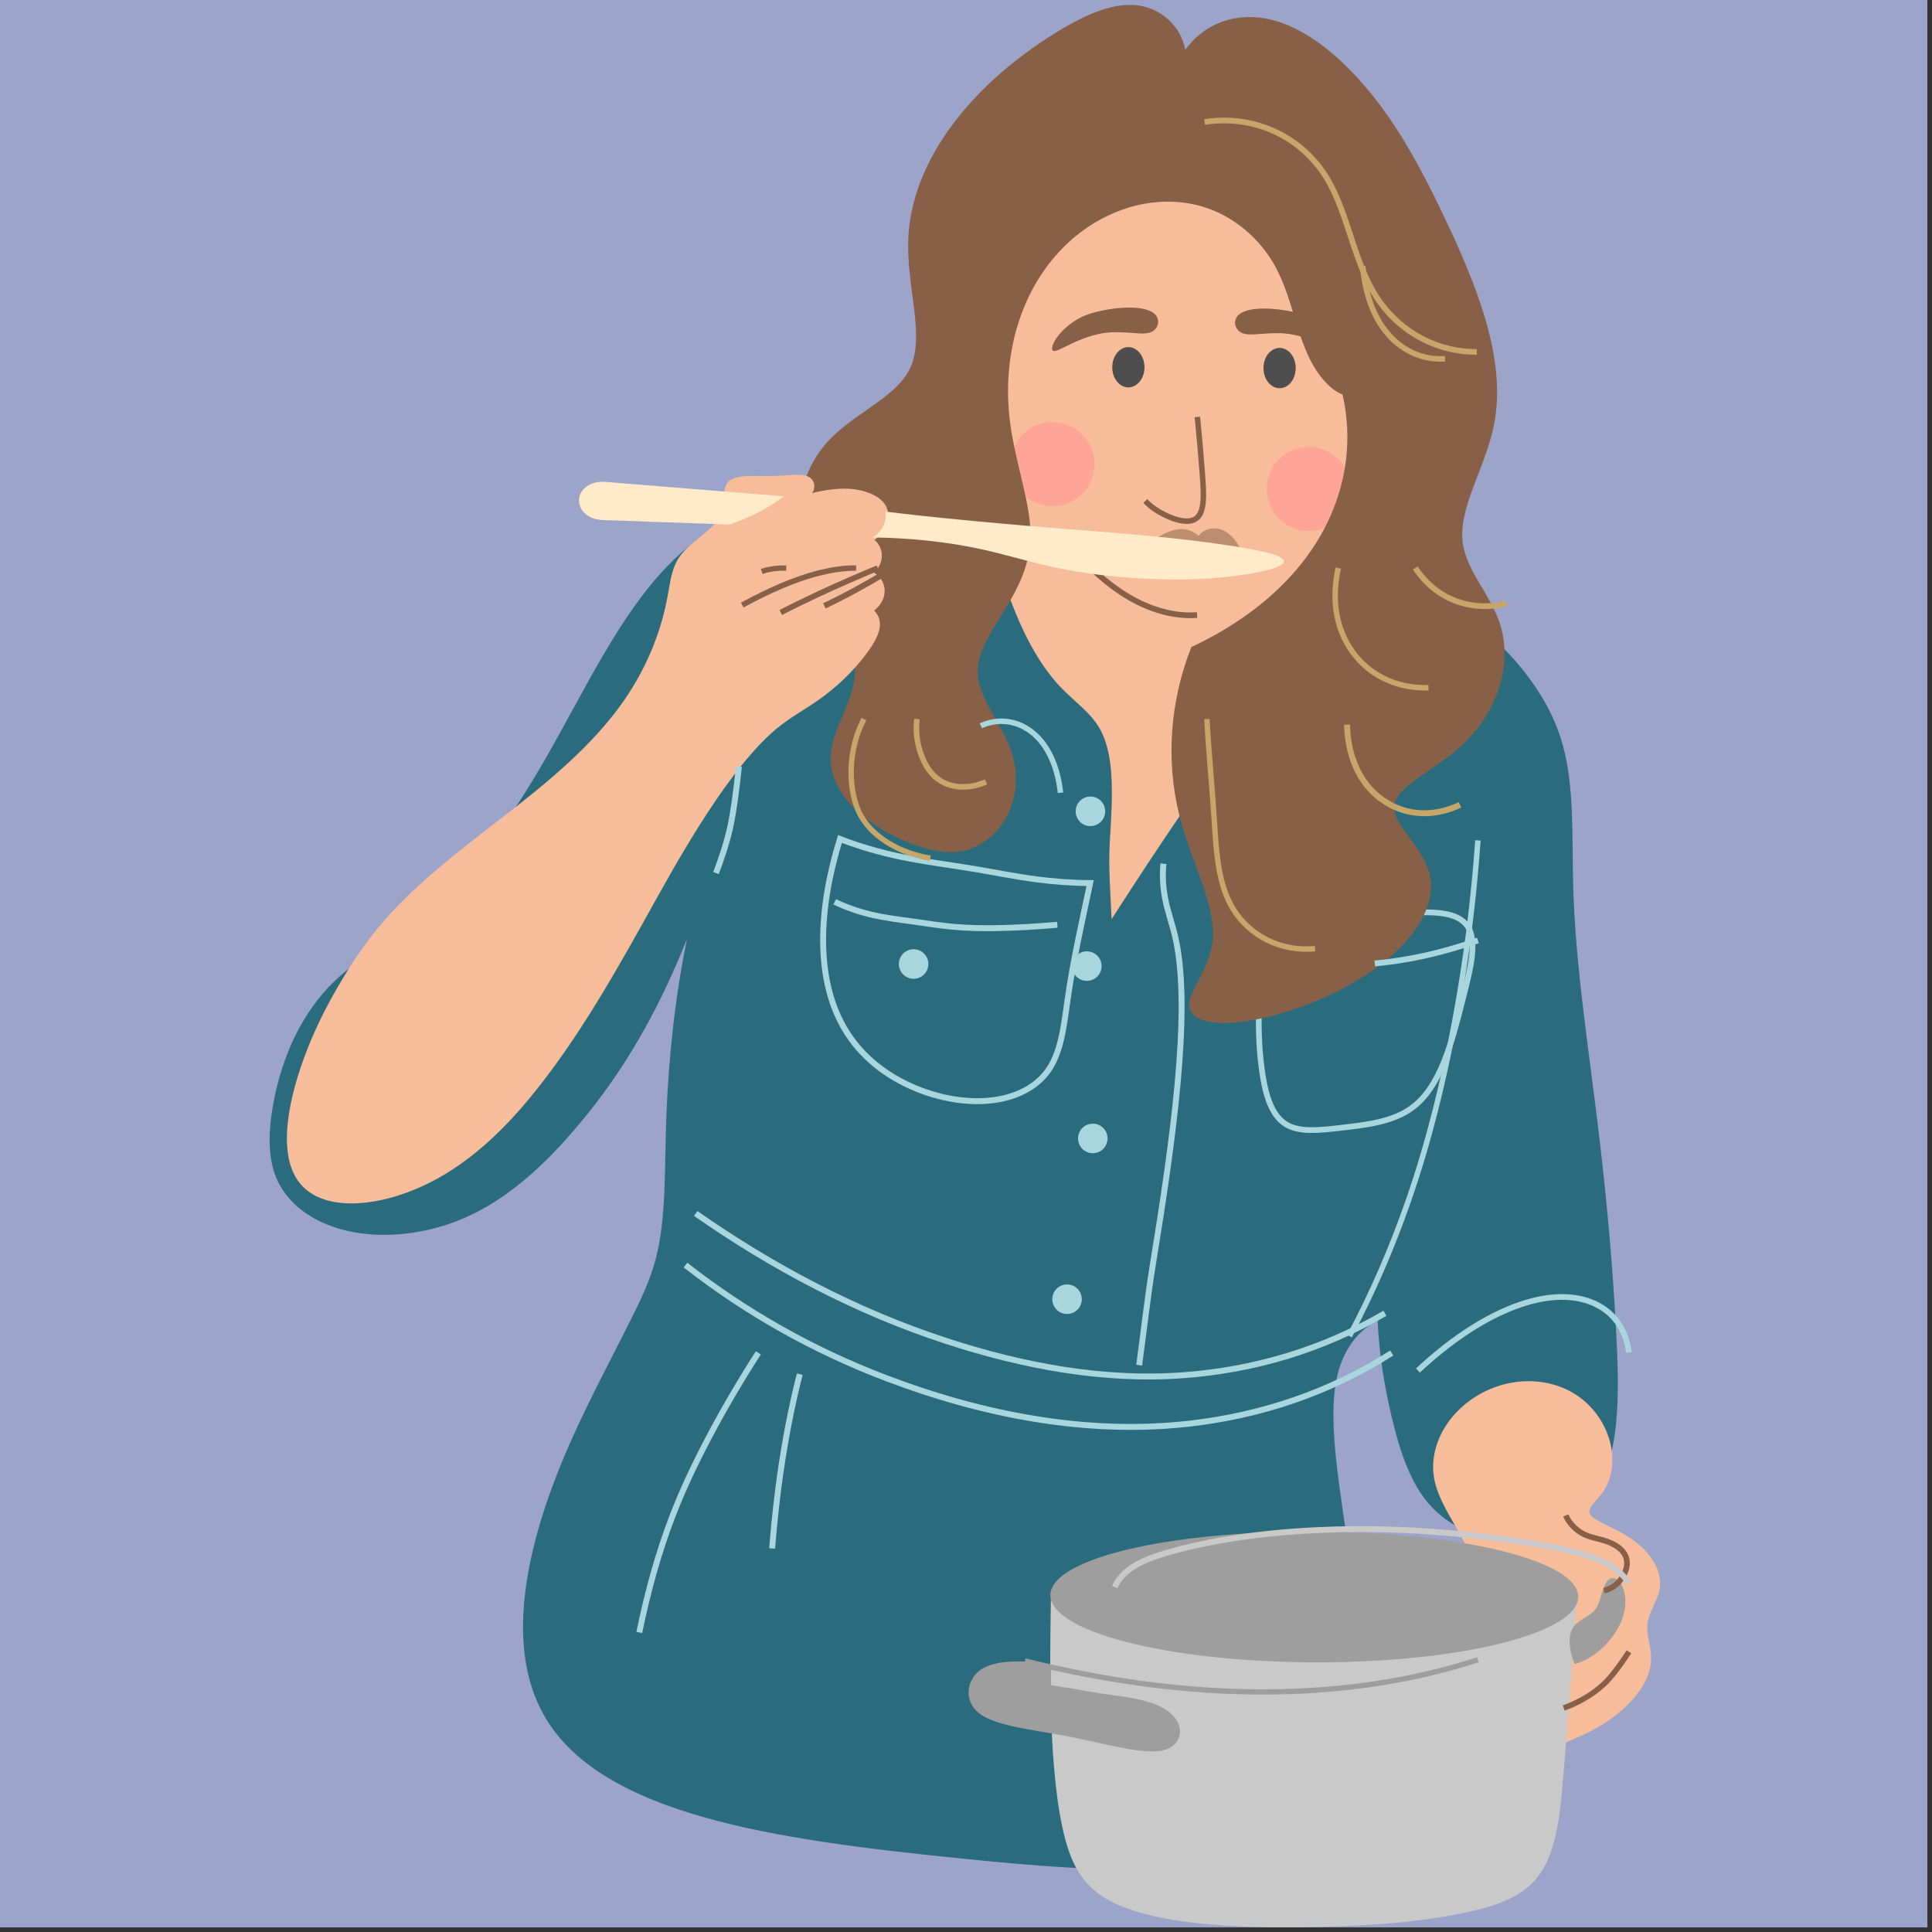 <svg version="1.0" preserveAspectRatio="xMidYMid meet" height="278" viewBox="0 0 208.5 208.5" zoomAndPan="magnify" width="278" xmlns:xlink="http://www.w3.org/1999/xlink" xmlns="http://www.w3.org/2000/svg"><rect x="0" y="0" width="208.5" height="208.5" fill="#333333" stroke="none"/><defs><clipPath id="45d8448ef0"><path clip-rule="nonzero" d="M 154.652 149.051 L 179.16 149.051 L 179.16 188.406 L 154.652 188.406 Z M 154.652 149.051"></path></clipPath><clipPath id="4aa4c8fe5c"><path clip-rule="nonzero" d="M 113.301 171.82 L 170.168 171.82 L 170.168 207.996 L 113.301 207.996 Z M 113.301 171.82"></path></clipPath><clipPath id="d15e41ed64"><path clip-rule="nonzero" d="M 166.777 174.457 L 179.16 174.457 L 179.16 187.5 L 166.777 187.5 Z M 166.777 174.457"></path></clipPath></defs><path fill-rule="nonzero" fill-opacity="1" d="M 0 0 L 208 0 L 208 208 L 0 208 Z M 0 0" fill="#ffffff"></path><path fill-rule="nonzero" fill-opacity="1" d="M 0 0 L 208 0 L 208 208 L 0 208 Z M 0 0" fill="#9da4c9"></path><path fill-rule="nonzero" fill-opacity="1" d="M 131.285 9.418 C 127.273 8.641 122.891 10.246 119.09 12.953 C 115.781 15.305 113.027 18.391 111.062 21.984 C 108.797 26.133 107.617 30.859 106.254 35.562 C 104.848 40.422 103.223 45.219 102.191 50.129 C 101.324 54.277 100.863 58.496 100.43 62.719 C 100.023 66.688 99.645 70.652 99.812 74.602 C 99.984 78.59 100.723 82.543 101.617 86.465 C 102.75 91.422 104.152 96.297 106.086 100.965 C 107.73 104.941 109.719 108.688 112.762 111.266 C 115.852 113.883 119.793 115.191 123.199 114.191 C 126.945 113.086 129.707 109.277 131.461 104.832 C 133.148 100.551 133.758 95.879 135.203 91.418 C 136.445 87.574 138.312 83.914 140.223 80.297 C 142.461 76.047 144.773 71.844 146.621 67.441 C 148.535 62.875 149.926 58.113 150.883 53.25 C 151.867 48.238 152.352 43.164 151.777 38.188 C 151.199 33.18 149.523 28.344 147.027 23.926 C 144.992 20.324 142.41 17.07 139.391 14.246 C 136.949 11.965 134.285 10.02 131.285 9.418" fill="#f7bd9a"></path><path fill-rule="nonzero" fill-opacity="1" d="M 102.359 49.902 C 98.117 46.941 90.664 49.484 83.199 53.336 C 79.188 55.402 75.352 57.688 72.117 61 C 66.891 66.355 63.258 74.188 59.027 81.594 C 55.156 88.367 50.594 94.891 45.082 99.246 C 42.02 101.664 38.66 103.398 36.027 105.957 C 32.59 109.301 30.488 113.91 29.551 118.809 C 28.902 122.191 28.773 125.602 30.367 128.195 C 33.293 132.949 40.848 134.57 48.23 132.16 C 54.266 130.195 59.203 125.477 63.574 120.004 C 68.059 114.398 71.453 108.09 74.137 101.328 C 72.859 107.59 72.172 113.973 71.918 120.316 C 71.695 125.836 71.949 131.422 70.75 135.918 C 70.129 138.246 69.148 140.277 68.129 142.316 C 65.547 147.48 62.797 152.523 60.629 157.809 C 56.582 167.66 54.613 177.887 58.703 185.109 C 64.781 195.852 83.566 198.52 103.441 200.539 C 119.242 202.148 134.637 203.281 141.582 195.73 C 146.867 189.984 147.051 179.738 145.777 169.273 C 144.758 160.922 142.848 152.527 144.633 147.375 C 145.391 145.203 146.715 143.504 148.672 142.496 C 148.832 146.012 149.371 149.473 150.18 152.875 C 151.141 156.906 152.402 160.73 154.977 163.098 C 159.875 167.605 167.316 167.133 171.5 161.961 C 174.949 157.707 174.793 150.648 174.387 143.172 C 174.027 136.508 173.43 129.871 172.656 123.227 C 171.559 113.805 170 104.414 169.77 95.336 C 169.641 90.09 169.895 84.914 168.668 80.457 C 167.875 77.555 166.445 75.004 164.676 72.711 C 160.191 66.898 153.949 63.434 148.363 64.781 C 143.578 65.934 139.793 70.82 135.984 75.891 C 130.34 83.41 125.094 91.203 119.965 99.191 C 119.844 96.383 119.602 93.578 119.773 90.754 C 120.047 86.203 120.359 81.695 118.727 78.711 C 117.738 76.902 115.926 75.711 114.41 74.105 C 111.777 71.312 109.938 67.383 108.562 63.363 C 106.695 57.891 105.668 52.211 102.359 49.902" fill="#2a6c7e"></path><path fill-rule="nonzero" fill-opacity="1" d="M 109.043 50.082 C 109.039 47.566 111.066 45.531 113.586 45.535 C 116.098 45.539 118.129 47.566 118.129 50.082 C 118.129 52.594 116.098 54.625 113.586 54.625 C 111.066 54.629 109.039 52.598 109.043 50.082" fill="#ffa598"></path><path fill-rule="nonzero" fill-opacity="1" d="M 136.703 52.766 C 136.699 50.25 138.727 48.215 141.242 48.219 C 143.758 48.223 145.785 50.25 145.785 52.766 C 145.785 55.281 143.758 57.309 141.242 57.309 C 138.727 57.312 136.699 55.281 136.703 52.766" fill="#ffa598"></path><path stroke-miterlimit="4" stroke-opacity="1" stroke-width="77.138" stroke="#a8d6dd" d="M 13436.396 13374.275 C 13350.381 12773.274 13308.373 12177.768 13379.386 11614.236 C 13421.393 11279.514 13496.906 10968.273 13705.442 10835.883 C 13885.473 10721.478 14155.52 10751.453 14431.067 10782.927 C 14794.13 10824.392 15152.692 10863.36 15414.237 11057.698 C 15796.803 11341.962 15946.329 11932.472 16099.356 12535.471 C 16200.873 12934.14 16299.89 13314.325 16152.865 13514.159 C 15975.834 13753.96 15482.749 13704.001 14956.658 13635.058 C 14446.57 13568.613 13940.983 13482.685 13436.396 13374.275 Z M 13436.396 13374.275" stroke-linejoin="miter" fill="none" transform="matrix(0.008, 0, 0, -0.008, 29.097, 207.995)" stroke-linecap="butt"></path><path fill-rule="nonzero" fill-opacity="1" d="M 127.918 5.359 C 127.426 2.895 125.574 1.215 123.395 0.695 C 120.473 -0.004 117.059 1.59 113.801 3.613 C 105.023 9.07 98.449 17.086 98.027 25.621 C 97.766 30.938 99.91 36.242 98.188 39.797 C 96.598 43.066 91.73 44.727 88.961 48.078 C 86.215 51.406 85.453 56.113 86.816 60.344 C 88.273 64.875 92.238 68.562 92.258 72.457 C 92.273 75.664 89.57 78.852 89.641 81.977 C 89.723 85.684 93.281 88.984 97.934 90.875 C 100.156 91.777 102.473 92.324 104.484 91.684 C 108.18 90.5 110.379 86.324 109.398 82 C 108.613 78.516 105.508 75.559 105.504 72.449 C 105.496 69.359 108.59 66.293 110.195 62.492 C 110.785 61.094 111.184 59.59 111.211 57.934 C 111.27 54.371 109.609 50.109 109.023 45.715 C 107.984 37.941 110.414 30.312 115.859 25.676 C 119.59 22.496 124.5 21.066 128.992 22.09 C 132.238 22.828 135.066 24.895 136.934 27.629 C 139.727 31.711 139.73 36.973 142.465 40.551 C 143.109 41.398 143.895 42.176 144.891 42.594 C 145.98 47.383 145.305 52.145 143.258 56.379 C 140.43 62.215 135.121 66.758 128.566 69.836 C 126.23 75.758 125.828 82.141 127.262 87.941 C 128.562 93.199 131.551 98.047 130.766 102.18 C 130.234 104.996 128 107.375 128.387 108.805 C 129.023 111.16 134.953 110.887 141.742 108.141 C 149.738 104.91 155.352 99.383 154.305 94.434 C 153.668 91.418 150.254 89.031 150.473 86.949 C 150.695 84.781 154.766 83.219 157.762 80.426 C 161.504 76.934 163.277 71.91 161.918 67.457 C 160.961 64.32 158.316 61.688 157.871 58.68 C 157.297 54.832 160.324 50.555 161.254 45.719 C 162.602 38.699 159.359 30.707 155.613 22.891 C 153.629 18.75 151.496 14.719 148.762 11.117 C 144.945 6.094 140.152 2.125 135.391 1.855 C 132.488 1.688 129.738 2.863 127.918 5.359" fill="#886047"></path><path fill-rule="nonzero" fill-opacity="1" d="M 122.926 59.277 C 123.617 58.77 124.332 58.297 125.09 57.891 C 125.871 57.473 126.664 57.094 127.473 57.094 C 128.145 57.094 128.812 57.336 129.336 57.824 C 129.836 57.234 130.52 56.961 131.238 57.031 C 132.25 57.129 133.125 57.875 133.723 58.969 L 133.715 59.086 C 133.105 59.602 132.398 59.965 131.652 60.176 C 130.863 60.398 130.027 60.434 129.184 60.453 C 128.379 60.469 127.574 60.461 126.77 60.43 C 125.855 60.398 124.934 60.344 124.156 60.051 C 123.691 59.875 123.273 59.629 122.926 59.277" fill="#bc8d6e"></path><path fill-rule="nonzero" fill-opacity="1" d="M 77.801 55.465 C 77.051 57.375 74.23 58.395 73.055 60.535 C 72.438 61.664 72.281 63.094 72.016 64.508 C 71.266 68.484 69.637 72.309 67.277 75.688 C 63.934 80.477 59.074 84.465 54.109 88.293 C 49.641 91.734 45.078 95.246 41.609 99.18 C 39.57 101.492 37.934 103.957 36.422 106.559 C 35.035 108.945 33.828 111.422 32.875 113.992 C 30.754 119.711 29.992 125.387 32.715 128.09 C 35.172 130.535 40.086 130.305 44.773 128.363 C 49.52 126.402 53.508 122.898 57.055 118.637 C 62.375 112.238 66.695 104.465 70.926 96.836 C 74.938 89.605 79.539 82.141 83.875 78.582 C 85.359 77.367 86.809 76.602 88.211 75.625 C 90.277 74.184 92.129 72.422 93.574 70.449 C 94.332 69.418 94.977 68.332 94.961 67.359 C 94.953 66.801 94.75 66.277 94.328 65.898 C 95.086 65.293 95.52 64.496 95.469 63.633 C 95.422 62.898 95.027 62.25 94.352 61.824 C 94.898 61.242 95.203 60.547 95.164 59.824 C 95.129 59.23 94.855 58.676 94.371 58.266 C 95.664 57.332 96.16 55.902 95.691 54.785 C 95.363 53.992 94.531 53.445 93.547 53.109 C 91.836 52.523 89.754 52.684 87.648 53.211 C 88.012 52.641 87.934 52.016 87.52 51.633 C 86.84 51.004 85.312 51.301 83.715 51.359 C 81.465 51.441 79.262 51.109 78.504 52.09 C 77.93 52.832 78.262 54.293 77.801 55.465" fill="#f7bd9a"></path><path fill-rule="nonzero" fill-opacity="1" d="M 84.59 53.566 L 65.332 52.004 C 63.766 51.879 62.574 52.73 62.492 53.891 C 62.41 55.059 63.473 56.066 65.035 56.121 L 78.719 56.609 C 79.848 56.227 80.945 55.762 81.992 55.211 C 82.898 54.73 83.77 54.184 84.59 53.566" fill="#ffeaca"></path><path stroke-miterlimit="4" stroke-opacity="1" stroke-width="68.273" stroke="#886047" d="M 9850.146 16300.019 C 10071.004 16087.784 10319.303 15912.689 10587.519 15815.857 C 10759.248 15753.955 10938.059 15722.562 11121.296 15734.942" stroke-linejoin="miter" fill="none" transform="matrix(0.009, 0, 0, -0.009, 29.097, 207.995)" stroke-linecap="butt"></path><path stroke-miterlimit="4" stroke-opacity="1" stroke-width="59.085" stroke="#886047" d="M 10012.023 16300.019 C 10032.707 16097.975 10050.327 15896.697 10065.266 15694.653 C 10081.354 15476.155 10097.058 15273.729 9997.85 15202.937 C 9920.476 15148.217 9785.262 15180.36 9654.644 15245.794 C 9579.568 15283.678 9509.088 15330.745 9450.099 15392.735" stroke-linejoin="miter" fill="none" transform="matrix(0.01, 0, 0, -0.01, 29.097, 207.995)" stroke-linecap="butt"></path><path fill-rule="nonzero" fill-opacity="1" d="M 133.387 34.359 C 133.883 33.254 136.344 33.043 139.148 33.578 C 140.18 33.777 141.188 34.074 142.059 34.594 C 144.113 35.828 145.008 37.566 144.66 37.93 C 144.258 38.352 141.816 36.258 138.621 35.984 C 137.691 35.906 136.738 35.992 135.781 36.059 C 135.004 36.113 134.254 36.152 133.785 35.797 C 133.34 35.465 133.152 34.867 133.387 34.359" fill="#886047"></path><path fill-rule="nonzero" fill-opacity="1" d="M 124.887 34.254 C 124.391 33.148 121.93 32.938 119.125 33.477 C 118.094 33.672 117.086 33.969 116.215 34.492 C 114.16 35.723 113.266 37.461 113.613 37.828 C 114.016 38.246 116.457 36.156 119.652 35.883 C 120.582 35.801 121.535 35.887 122.492 35.953 C 123.27 36.012 124.02 36.047 124.492 35.691 C 124.934 35.359 125.121 34.766 124.887 34.254" fill="#886047"></path><path fill-rule="nonzero" fill-opacity="1" d="M 120.035 39.633 C 120.031 38.43 120.816 37.461 121.773 37.461 C 122.734 37.461 123.512 38.434 123.512 39.633 C 123.512 40.836 122.734 41.809 121.773 41.809 C 120.816 41.809 120.031 40.836 120.035 39.633" fill="#4e4e4e"></path><path fill-rule="nonzero" fill-opacity="1" d="M 136.355 39.719 C 136.352 38.516 137.133 37.547 138.094 37.547 C 139.055 37.547 139.832 38.516 139.832 39.719 C 139.832 40.922 139.055 41.895 138.094 41.895 C 137.133 41.895 136.352 40.922 136.355 39.719" fill="#4e4e4e"></path><path fill-rule="nonzero" fill-opacity="1" d="M 138.551 60.594 C 138.582 59.871 135.504 59.281 131.809 58.746 C 127.75 58.156 123.652 57.777 119.547 57.441 C 115.727 57.129 111.902 56.852 108.086 56.504 C 103.906 56.125 99.727 55.727 95.559 55.215 C 95.625 55.809 95.527 56.379 95.262 56.883 C 95.012 57.355 94.625 57.738 94.133 57.996 C 98.09 58.055 102.062 58.441 105.859 59.262 C 108.406 59.812 110.883 60.582 113.422 61.148 C 116.73 61.883 120.109 62.266 123.516 62.445 C 126.633 62.609 129.754 62.57 132.836 62.207 C 135.918 61.844 138.52 61.25 138.551 60.594" fill="#ffeaca"></path><path stroke-miterlimit="4" stroke-opacity="1" stroke-width="51.257" stroke="#c7a66a" d="M 8408.337 16235.977 C 8831.675 16300.045 9217.465 16127.427 9449.072 15818.043 C 9708.259 15471.811 9730.522 14962.587 9991.703 14607.724 C 10187.09 14342.158 10497.449 14167.548 10856.656 14167.548" stroke-linejoin="miter" fill="none" transform="matrix(0.012, 0, 0, -0.012, 29.097, 207.995)" stroke-linecap="butt"></path><path stroke-miterlimit="4" stroke-opacity="1" stroke-width="54.457" stroke="#c7a66a" d="M 10724.135 16300.057 C 10748.849 15992.853 10855.472 15719.861 11052.477 15550.917 C 11184.874 15438.052 11350.457 15377.035 11531.928 15389.026" stroke-linejoin="miter" fill="none" transform="matrix(0.011, 0, 0, -0.011, 29.097, 207.995)" stroke-linecap="butt"></path><path stroke-miterlimit="4" stroke-opacity="1" stroke-width="65.46" stroke="#c7a66a" d="M 12814.335 16299.834 C 12726.063 15901.313 12792.267 15522.294 13027.8 15238.666 C 13236.597 14987.259 13544.699 14853.712 13896.089 14863.887" stroke-linejoin="miter" fill="none" transform="matrix(0.009, 0, 0, -0.009, 29.097, 207.995)" stroke-linecap="butt"></path><path stroke-miterlimit="4" stroke-opacity="1" stroke-width="73.01" stroke="#c7a66a" d="M 12643.951 16300.066 C 12668.091 15841.859 12714.952 15385.542 12743.826 14927.335 C 12771.28 14487.096 12799.207 14051.586 13003.69 13728.146 C 13226.16 13375.86 13637.494 13157.869 14102.314 13201.845" stroke-linejoin="miter" fill="none" transform="matrix(0.008, 0, 0, -0.008, 29.097, 207.995)" stroke-linecap="butt"></path><path stroke-miterlimit="4" stroke-opacity="1" stroke-width="80" stroke="#c7a66a" d="M 14533.914 16223.761 C 14545.324 15766.779 14724.774 15380.78 15070.187 15170.942 C 15365.812 14991.672 15720.043 14981.31 16058.196 15142.445" stroke-linejoin="miter" fill="none" transform="matrix(0.008, 0, 0, -0.008, 29.097, 207.995)" stroke-linecap="butt"></path><path stroke-miterlimit="4" stroke-opacity="1" stroke-width="67.961" stroke="#c7a66a" d="M 13738.817 16300.07 C 13855.568 16120.057 14016.376 15986.258 14206.703 15910.996 C 14402.756 15833.093 14618.195 15821.65 14832.753 15874.465" stroke-linejoin="miter" fill="none" transform="matrix(0.009, 0, 0, -0.009, 29.097, 207.995)" stroke-linecap="butt"></path><path stroke-miterlimit="4" stroke-opacity="1" stroke-width="80" stroke="#a8d6dd" d="M 6330.591 15659.01 C 6314.513 15501.502 6295.842 15344.512 6273.541 15187.521 C 6256.944 15070.426 6238.273 14953.849 6212.86 14837.272 C 6166.701 14631.061 6098.241 14424.331 6021.482 14221.746" stroke-linejoin="miter" fill="none" transform="matrix(0.008, 0, 0, -0.008, 29.097, 207.995)" stroke-linecap="butt"></path><path stroke-miterlimit="4" stroke-opacity="1" stroke-width="80" stroke="#a8d6dd" d="M 5748.159 9629.65 C 6798.923 8895.993 7921.778 8304.3 9121.391 7912.083 C 10167.487 7570.124 11252.481 7368.057 12328.14 7447.848 C 13274.657 7517.794 14204.059 7789.807 15045.811 8283.575" stroke-linejoin="miter" fill="none" transform="matrix(0.008, 0, 0, -0.008, 29.097, 207.995)" stroke-linecap="butt"></path><path stroke-miterlimit="4" stroke-opacity="1" stroke-width="80" stroke="#a8d6dd" d="M 5610.201 8933.297 C 6433.282 8289.793 7336.752 7783.071 8301.422 7414.688 C 9628.621 6907.967 11025.836 6641.135 12392.451 6792.945 C 13362.307 6901.232 14297.933 7210.549 15137.611 7747.839" stroke-linejoin="miter" fill="none" transform="matrix(0.008, 0, 0, -0.008, 29.097, 207.995)" stroke-linecap="butt"></path><path stroke-miterlimit="4" stroke-opacity="1" stroke-width="80" stroke="#a8d6dd" d="M 12057.929 14348.167 C 12041.332 14193.25 12050.668 14037.814 12079.193 13885.486 C 12113.942 13695.855 12185.514 13517.621 12229.598 13301.565 C 12428.756 12331.127 12186.033 10605.788 11914.784 8940.551 C 11841.656 8489.787 11791.866 8035.914 11730.148 7583.595" stroke-linejoin="miter" fill="none" transform="matrix(0.008, 0, 0, -0.008, 29.097, 207.995)" stroke-linecap="butt"></path><path stroke-miterlimit="4" stroke-opacity="1" stroke-width="73.777" stroke="#a8d6dd" d="M 9594.233 16208.567 C 9797.499 16299.826 10010.33 16287.403 10193.031 16183.722 C 10467.081 16028.439 10626.825 15697.806 10668.913 15304.581" stroke-linejoin="miter" fill="none" transform="matrix(0.008, 0, 0, -0.008, 29.097, 207.995)" stroke-linecap="butt"></path><path stroke-miterlimit="4" stroke-opacity="1" stroke-width="73.422" stroke="#a8d6dd" d="M 16299.899 14662.353 C 16241.829 13844.945 16139.491 13032.767 15989.077 12228.673 C 15836.284 11410.79 15639.224 10601.941 15367.433 9818.294 C 15148.002 9185.385 14883.351 8568.644 14566.817 7975.678" stroke-linejoin="miter" fill="none" transform="matrix(0.008, 0, 0, -0.008, 29.097, 207.995)" stroke-linecap="butt"></path><path stroke-miterlimit="4" stroke-opacity="1" stroke-width="68.315" stroke="#a8d6dd" d="M 13769.482 6676.162 C 14487.428 7350.027 15282.882 7703.552 15831.639 7502.676 C 16100.038 7404.007 16262.584 7184.99 16299.788 6892.082" stroke-linejoin="miter" fill="none" transform="matrix(0.009, 0, 0, -0.009, 29.097, 207.995)" stroke-linecap="butt"></path><g clip-path="url(#45d8448ef0)"><path fill-rule="nonzero" fill-opacity="1" d="M 173.117 160.805 C 174.793 158.176 174.059 154.141 171.336 151.516 C 168.574 148.852 164.211 148.348 160.527 150.035 C 156.723 151.773 154.273 155.496 154.715 159.172 C 154.949 161.117 156.051 162.922 157.113 164.789 C 158.547 167.309 159.855 169.879 161.129 172.531 C 163.57 177.625 165.879 183.008 167.992 188.383 C 171.254 187.266 174.207 185.656 176.18 183.426 C 177.379 182.074 178.195 180.516 178.191 178.926 C 178.188 177.703 177.672 176.492 177.781 175.34 C 177.914 173.945 178.965 172.684 179.133 171.309 C 179.371 169.371 177.992 167.379 175.988 166.023 C 173.984 164.66 171.559 164.074 171.527 163.125 C 171.508 162.523 172.48 161.809 173.117 160.805" fill="#f7bd9a"></path></g><g clip-path="url(#4aa4c8fe5c)"><path fill-rule="nonzero" fill-opacity="1" d="M 113.426 171.891 C 113.309 178.336 113.234 184.855 113.766 190.906 C 113.957 193.055 114.207 195.137 114.648 197.195 C 115.055 199.078 115.613 200.918 116.648 202.402 C 117.441 203.535 118.461 204.449 119.883 205.195 C 124.473 207.605 133.035 208.133 141.516 207.969 C 146.887 207.863 152.207 207.562 157.32 206.57 C 160.543 205.941 163.633 205.086 165.531 203.043 C 167.977 200.414 168.352 195.965 168.734 191.414 C 169.246 185.344 169.68 179.27 170.121 173.18 L 113.426 171.891" fill="#c9c9c9"></path></g><path fill-rule="nonzero" fill-opacity="1" d="M 113.352 172.121 C 113.484 168.18 126.051 165.277 141.551 165.281 C 157.43 165.289 170.293 168.387 170.32 172.309 C 170.344 176.254 157.504 179.488 141.551 179.395 C 125.914 179.305 113.371 176.098 113.352 172.121" fill="#9e9e9e"></path><path fill-rule="nonzero" fill-opacity="1" d="M 169.844 175.523 C 170.402 174.766 171.551 174.469 172.145 173.711 C 172.719 172.977 172.75 171.832 173.27 170.914 C 173.387 170.703 173.531 170.504 173.727 170.398 C 173.914 170.301 174.141 170.277 174.359 170.371 C 175.055 170.676 175.539 171.992 175.375 173.445 C 175.266 174.422 174.859 175.352 174.301 176.211 C 173.684 177.16 172.902 177.977 171.973 178.613 C 171.359 179.039 170.68 179.367 169.957 179.586 C 169.762 179.207 169.641 178.801 169.547 178.391 C 169.305 177.324 169.309 176.246 169.844 175.523" fill="#9e9e9e"></path><path stroke-miterlimit="4" stroke-opacity="1" stroke-width="65.538" stroke="#886047" d="M 7032.521 16299.429 C 6885.091 16299.853 6741.909 16277.782 6595.329 16241.704 C 6288.997 16165.728 5970.769 16020.144 5666.987 15855.035" stroke-linejoin="miter" fill="none" transform="matrix(0.009, 0, 0, -0.009, 29.097, 207.995)" stroke-linecap="butt"></path><path stroke-miterlimit="4" stroke-opacity="1" stroke-width="67.24" stroke="#886047" d="M 7292.752 16299.898 C 7057.364 16201.483 6823.283 16099.583 6592.253 15992.458 C 6436.635 15919.735 6281.889 15844.834 6129.322 15766.015" stroke-linejoin="miter" fill="none" transform="matrix(0.009, 0, 0, -0.009, 29.097, 207.995)" stroke-linecap="butt"></path><path stroke-miterlimit="4" stroke-opacity="1" stroke-width="69.37" stroke="#886047" d="M 6652.164 15844.96 C 6823.065 15928.078 6992.616 16015.24 7156.771 16108.692 C 7263.36 16169.346 7368.149 16232.696 7470.24 16300.089" stroke-linejoin="miter" fill="none" transform="matrix(0.009, 0, 0, -0.009, 29.097, 207.995)" stroke-linecap="butt"></path><path stroke-miterlimit="4" stroke-opacity="1" stroke-width="63.508" stroke="#886047" d="M 5900.373 16257.106 C 5939.898 16271.502 5980.658 16281.373 6022.241 16287.954 C 6079.058 16297.003 6136.699 16299.882 6195.162 16298.648" stroke-linejoin="miter" fill="none" transform="matrix(0.009, 0, 0, -0.009, 29.097, 207.995)" stroke-linecap="butt"></path><path stroke-miterlimit="4" stroke-opacity="1" stroke-width="67.655" stroke="#886047" d="M 15999.602 4037.505 C 16072.409 4052.402 16132.935 4093.151 16180.304 4144.853 C 16263.198 4235.552 16300.04 4353.416 16260.128 4449.81 C 16225.479 4533.498 16136.005 4591.773 16033.374 4628.14 C 15943.023 4660.125 15846.094 4671.079 15762.322 4712.266 C 15668.901 4757.834 15587.322 4837.14 15541.708 4939.231" stroke-linejoin="miter" fill="none" transform="matrix(0.009, 0, 0, -0.009, 29.097, 207.995)" stroke-linecap="butt"></path><g clip-path="url(#d15e41ed64)"><path stroke-miterlimit="4" stroke-opacity="1" stroke-width="66.239" stroke="#886047" d="M 15517.596 2629.322 C 15603.485 2660.64 15686.368 2699.251 15765.386 2745.156 C 15849.986 2794.063 15929.433 2850.693 15999.862 2917.619 C 16079.739 2993.555 16147.161 3082.789 16211.578 3174.169 C 16242.069 3216.642 16271.271 3260.401 16300.044 3304.16" stroke-linejoin="miter" fill="none" transform="matrix(0.009, 0, 0, -0.009, 29.097, 207.995)" stroke-linecap="butt"></path></g><path fill-rule="nonzero" fill-opacity="1" d="M 126.332 188.57 C 124.402 189.727 120.113 188.344 115.57 187.449 C 110.891 186.523 106.336 186.254 104.98 184.16 C 104.285 183.094 104.426 181.754 105.199 180.785 C 106.145 179.598 108.043 179.285 110.047 179.297 C 111.188 179.301 112.324 179.414 113.434 179.715 L 113.43 181.867 C 115.598 182.176 117.746 182.625 119.922 182.91 C 122.219 183.215 124.492 183.574 125.969 184.613 C 126.828 185.219 127.359 186.043 127.344 186.875 C 127.328 187.543 126.977 188.18 126.332 188.57" fill="#9e9e9e"></path><path stroke-miterlimit="4" stroke-opacity="1" stroke-width="70.594" stroke="#c9c9c9" d="M 10134.411 4079.192 C 10166.448 4156.919 10219.996 4219.101 10285.902 4273.967 C 10414.967 4381.414 10606.733 4448.168 10805.823 4504.405 C 11628.269 4738.044 12723.032 4813.485 13723.514 4757.704 C 14256.708 4727.985 14791.733 4667.632 15311.654 4572.531 C 15594.498 4520.865 15884.208 4455.94 16080.551 4332.949 C 16170.714 4276.711 16244.857 4212.243 16299.778 4127.658" stroke-linejoin="miter" fill="none" transform="matrix(0.009, 0, 0, -0.009, 29.097, 207.995)" stroke-linecap="butt"></path><path stroke-miterlimit="4" stroke-opacity="1" stroke-width="80" stroke="#a8d6dd" d="M 7694.095 14681.837 C 7958.601 14579.767 8230.887 14501.531 8507.322 14442.983 C 8825.248 14375.628 9149.398 14336.251 9471.473 14282.884 C 9761.392 14235.217 10049.756 14176.152 10339.676 14137.811 C 10581.88 14106.205 10825.122 14088.071 11068.883 14087.035 C 10957.894 13558.553 10837.051 13032.143 10762.367 12497.962 C 10710.503 12128.542 10670.568 11762.75 10470.373 11516.125 C 10133.257 11101.111 9411.829 11034.273 8726.188 11313.54 C 8324.761 11477.784 7973.123 11746.688 7749.589 12133.205 C 7364.759 12797.435 7398.989 13731.605 7694.095 14681.837 Z M 7694.095 14681.837" stroke-linejoin="miter" fill="none" transform="matrix(0.008, 0, 0, -0.008, 29.097, 207.995)" stroke-linecap="butt"></path><path stroke-miterlimit="4" stroke-opacity="1" stroke-width="80" stroke="#a8d6dd" d="M 7623.041 13834.193 C 7775.521 13760.101 7935.262 13705.181 8099.152 13664.767 C 8296.235 13617.1 8500.061 13593.267 8703.368 13564.77 C 8874.519 13540.937 9045.67 13513.476 9217.858 13497.415 C 9403.531 13480.317 9589.723 13476.69 9777.47 13478.762 C 10059.61 13482.389 10343.306 13499.487 10625.965 13524.357" stroke-linejoin="miter" fill="none" transform="matrix(0.008, 0, 0, -0.008, 29.097, 207.995)" stroke-linecap="butt"></path><path fill-rule="nonzero" fill-opacity="1" d="M 116.086 87.559 C 116.082 86.676 116.793 85.965 117.676 85.965 C 118.559 85.965 119.27 86.676 119.27 87.559 C 119.27 88.441 118.559 89.152 117.676 89.152 C 116.793 89.156 116.082 88.441 116.086 87.559" fill="#a8d6dd"></path><path fill-rule="nonzero" fill-opacity="1" d="M 97.004 104.035 C 97.004 103.152 97.715 102.441 98.598 102.441 C 99.477 102.441 100.188 103.152 100.188 104.035 C 100.188 104.918 99.477 105.629 98.598 105.629 C 97.715 105.629 97.004 104.918 97.004 104.035" fill="#a8d6dd"></path><path fill-rule="nonzero" fill-opacity="1" d="M 115.695 104.262 C 115.695 103.379 116.406 102.668 117.289 102.668 C 118.172 102.668 118.883 103.379 118.883 104.262 C 118.883 105.145 118.172 105.855 117.289 105.855 C 116.406 105.855 115.695 105.145 115.695 104.262" fill="#a8d6dd"></path><path fill-rule="nonzero" fill-opacity="1" d="M 116.344 122.859 C 116.34 121.977 117.051 121.266 117.934 121.266 C 118.816 121.266 119.527 121.977 119.527 122.859 C 119.527 123.742 118.816 124.453 117.934 124.453 C 117.051 124.453 116.34 123.742 116.344 122.859" fill="#a8d6dd"></path><path fill-rule="nonzero" fill-opacity="1" d="M 113.562 140.211 C 113.562 139.328 114.273 138.617 115.156 138.617 C 116.035 138.617 116.746 139.328 116.746 140.211 C 116.746 141.094 116.035 141.805 115.156 141.805 C 114.273 141.805 113.562 141.094 113.562 140.211" fill="#a8d6dd"></path><path stroke-miterlimit="4" stroke-opacity="1" stroke-width="80" stroke="#a8d6dd" d="M 6593.023 7749.912 C 6349.262 7370.648 6121.061 6982.576 5912.049 6584.142 C 5734.156 6245.292 5570.266 5900.742 5432.826 5543.24 C 5239.373 5039.627 5096.229 4512.181 4986.796 3977.482" stroke-linejoin="miter" fill="none" transform="matrix(0.008, 0, 0, -0.008, 29.097, 207.995)" stroke-linecap="butt"></path><path stroke-miterlimit="4" stroke-opacity="1" stroke-width="80" stroke="#a8d6dd" d="M 7151.079 7462.355 C 7065.504 7125.577 6996.006 6785.173 6938.956 6442.696 C 6865.827 6001.776 6814.482 5557.229 6779.215 5111.128" stroke-linejoin="miter" fill="none" transform="matrix(0.008, 0, 0, -0.008, 29.097, 207.995)" stroke-linecap="butt"></path><path stroke-miterlimit="4" stroke-opacity="1" stroke-width="72.496" stroke="#c7a66a" d="M 8017.246 16299.885 C 7953.327 16176.4 7907.267 16045.872 7879.067 15910.649 C 7843.348 15738.804 7834.888 15562.732 7856.508 15389.008 C 7874.837 15244.395 7912.907 15103.538 7984.346 14980.522 C 8070.355 14833.561 8201.484 14715.711 8351.413 14624.623 C 8521.081 14521.328 8711.429 14455.594 8912.587 14422.728" stroke-linejoin="miter" fill="none" transform="matrix(0.008, 0, 0, -0.008, 29.097, 207.995)" stroke-linecap="butt"></path><path stroke-miterlimit="4" stroke-opacity="1" stroke-width="74.894" stroke="#c7a66a" d="M 8732.755 16300.141 C 8715.762 16166.755 8727.414 16034.824 8761.401 15907.744 C 8808.012 15735.069 8891.037 15577.431 9025.042 15483.334 C 9198.861 15361.103 9435.798 15353.343 9664.481 15451.321" stroke-linejoin="miter" fill="none" transform="matrix(0.008, 0, 0, -0.008, 29.097, 207.995)" stroke-linecap="butt"></path><path stroke-miterlimit="4" stroke-opacity="1" stroke-width="71.188" stroke="#9e9e9e" d="M 10189.643 3592.796 C 11381.249 3299.111 12593.162 3138.207 13787.999 3182.006 C 14640.4 3213.357 15484.031 3345.216 16299.973 3608.932" stroke-linejoin="miter" fill="none" transform="matrix(0.008, 0, 0, -0.008, 29.097, 207.995)" stroke-linecap="butt"></path><path stroke-miterlimit="4" stroke-opacity="1" stroke-width="78.74" stroke="#a8d6dd" d="M 14908.409 13002.338 C 15122.807 13021.716 15335.164 13054.864 15545.478 13099.74 C 15800.714 13154.816 16052.377 13226.72 16299.956 13312.904" stroke-linejoin="miter" fill="none" transform="matrix(0.008, 0, 0, -0.008, 29.097, 207.995)" stroke-linecap="butt"></path></svg>